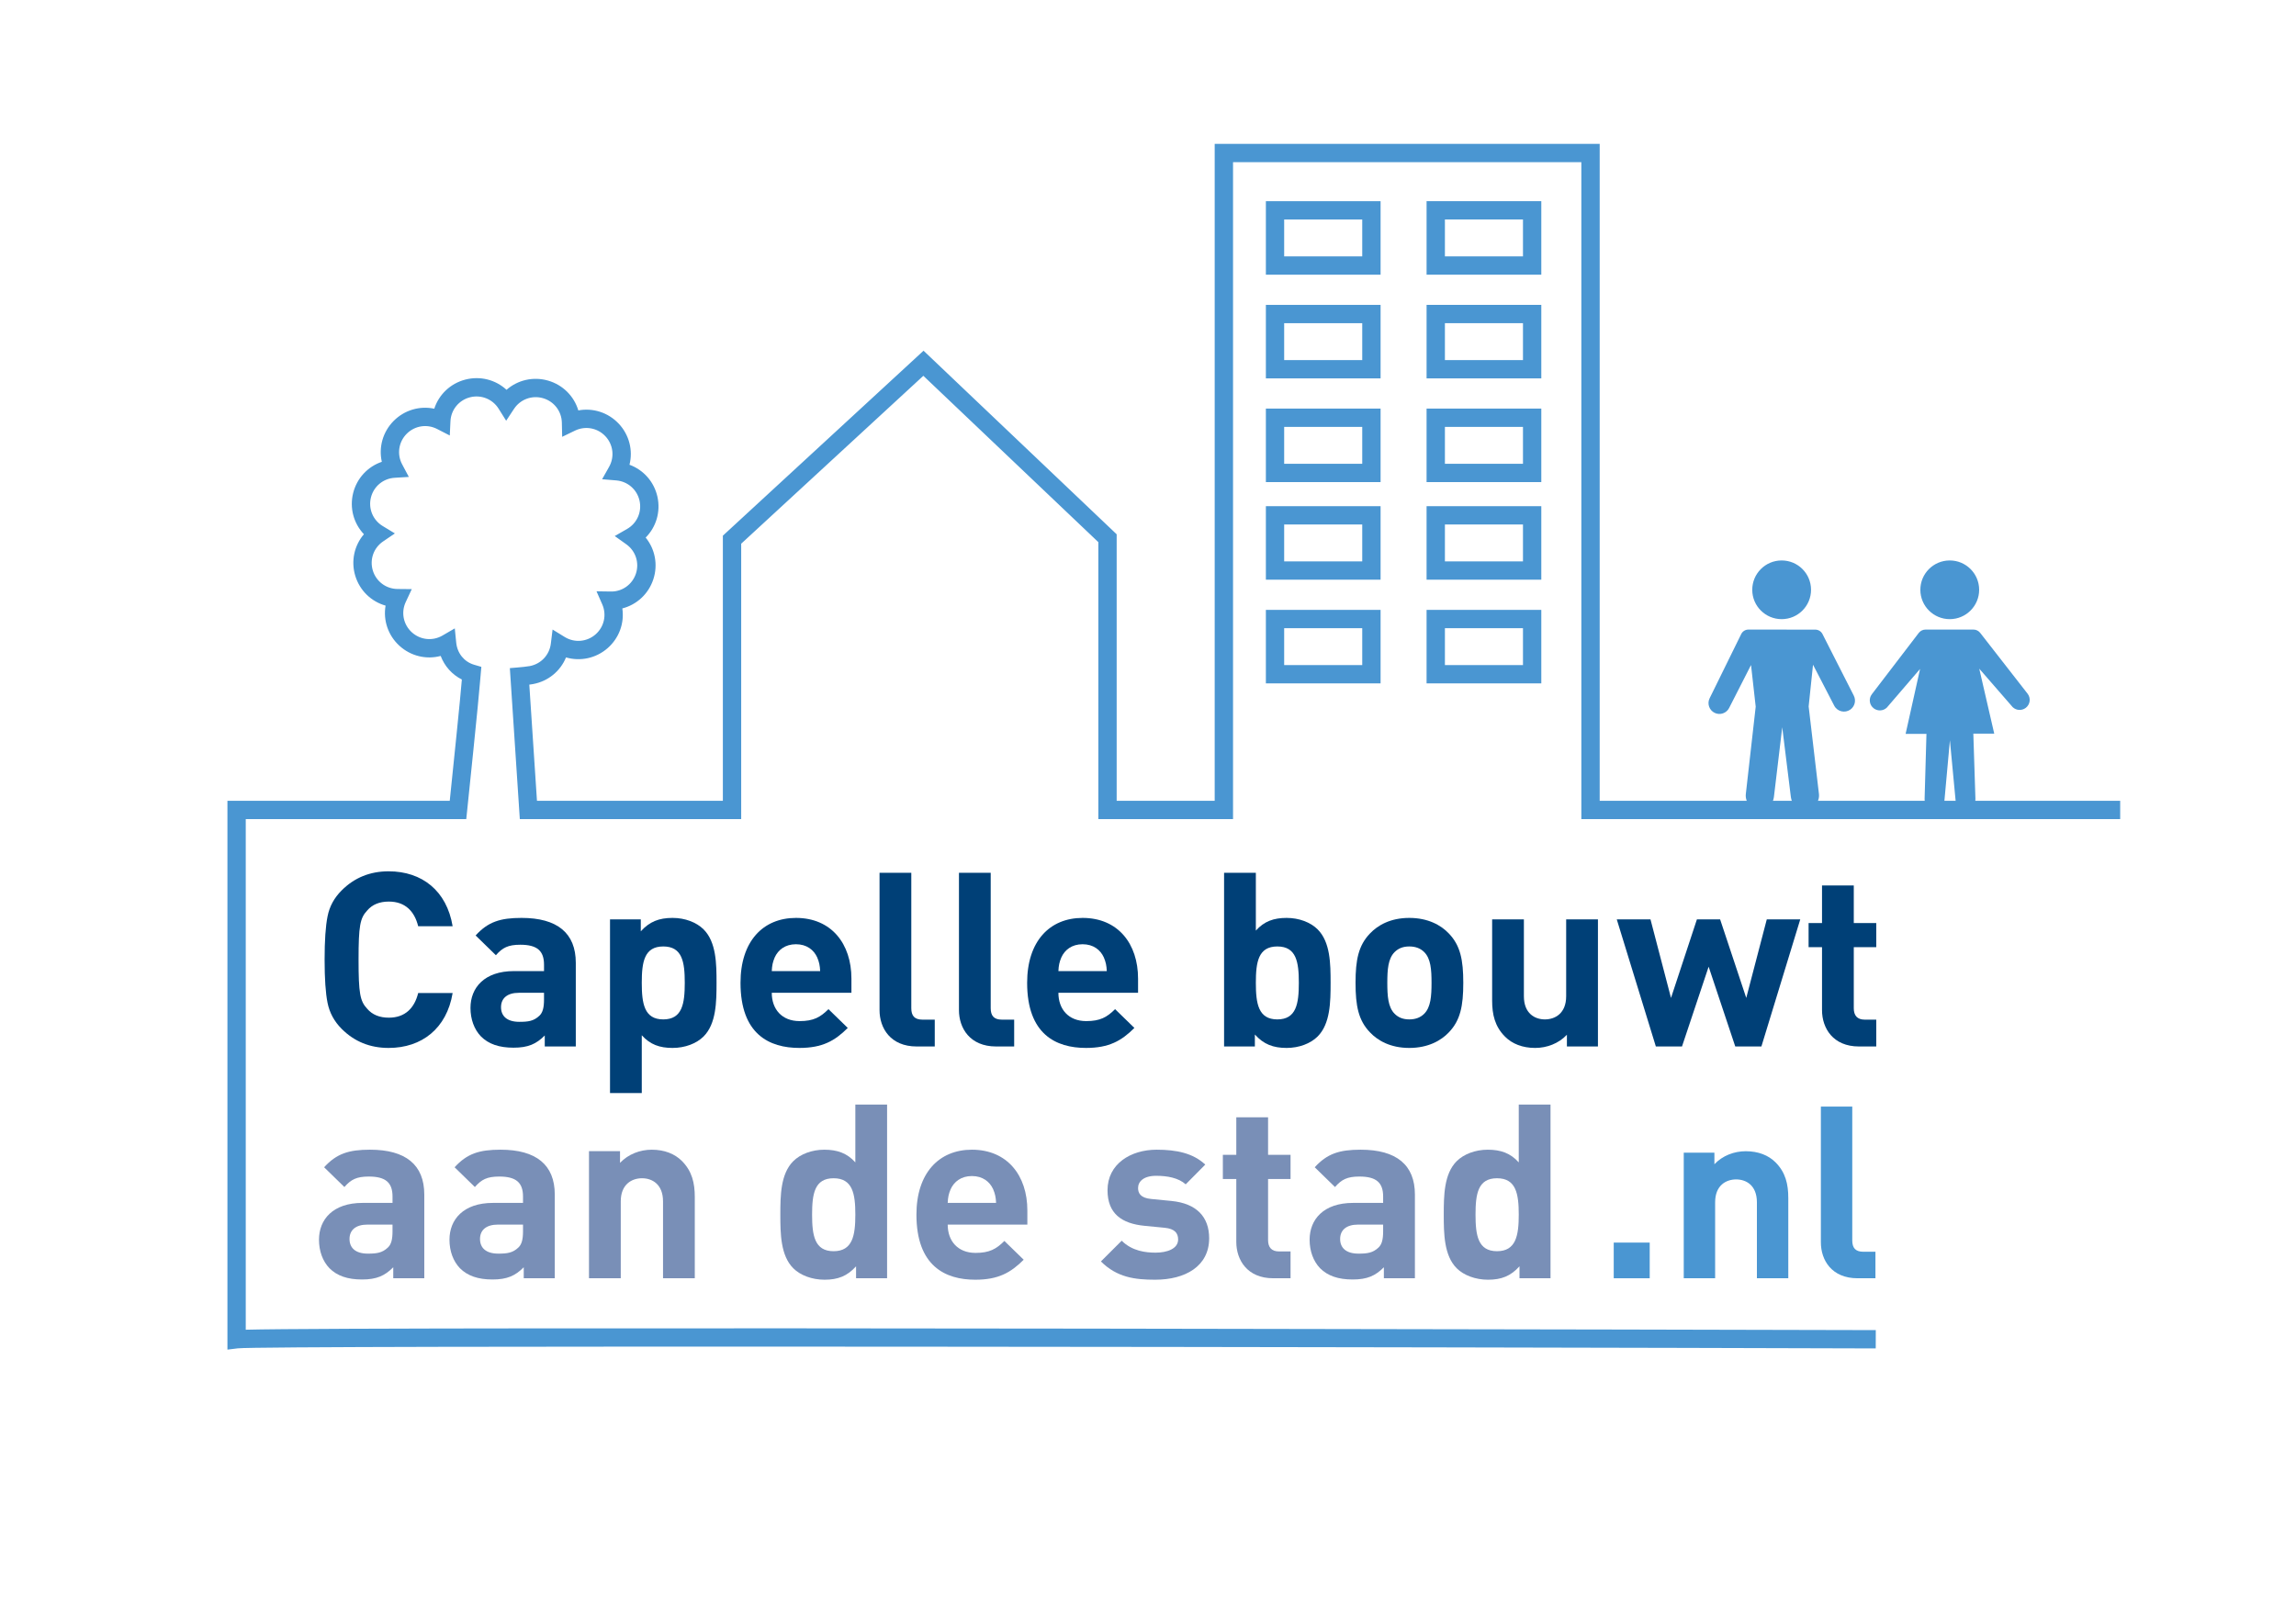 <?xml version="1.0" encoding="utf-8"?>
<!-- Generator: Adobe Illustrator 16.0.0, SVG Export Plug-In . SVG Version: 6.00 Build 0)  -->
<!DOCTYPE svg PUBLIC "-//W3C//DTD SVG 1.1//EN" "http://www.w3.org/Graphics/SVG/1.1/DTD/svg11.dtd">
<svg version="1.1" id="Layer_1" xmlns="http://www.w3.org/2000/svg" xmlns:xlink="http://www.w3.org/1999/xlink" x="0px" y="0px"
	 width="844.441px" height="595.274px" viewBox="0 0 844.441 595.274" enable-background="new 0 0 844.441 595.274"
	 xml:space="preserve">
<path fill="#4A96D2" d="M779.776,301.3H581.598V59.648H453.496V301.3h-49.54V199.421l-64.361-61.188l-66.994,61.76V301.3h-81.42
	l-3.664-55.538l3.29-0.281c0.758-0.065,2.951-0.276,3.987-0.466c4.147-0.757,7.282-4.07,7.796-8.248l0.643-5.198l4.471,2.746
	c3.58,2.2,8.131,1.821,11.314-0.949c3.18-2.767,4.177-7.209,2.483-11.061l-2.11-4.797l5.245,0.075
	c4.174,0.101,7.929-2.584,9.245-6.583c1.318-4.001-0.099-8.333-3.523-10.779l-4.267-3.046l4.547-2.609
	c3.651-2.098,5.492-6.268,4.58-10.38c-0.915-4.11-4.347-7.113-8.546-7.469l-5.223-0.44l2.573-4.562
	c2.065-3.667,1.517-8.192-1.375-11.261c-2.889-3.065-7.377-3.892-11.166-2.059l-4.721,2.284l-0.118-5.237
	c-0.1-4.203-2.886-7.809-6.941-8.974c-4.044-1.162-8.334,0.414-10.65,3.924l-2.889,4.371l-2.78-4.435
	c-2.24-3.566-6.482-5.242-10.562-4.18c-4.078,1.069-6.952,4.61-7.147,8.811l-0.249,5.23l-4.66-2.395
	c-3.745-1.928-8.25-1.206-11.212,1.795c-2.963,2.999-3.619,7.506-1.64,11.221l2.46,4.62l-5.229,0.318
	c-4.204,0.258-7.708,3.177-8.721,7.268c-1.01,4.084,0.731,8.3,4.334,10.482l4.481,2.715l-4.334,2.945
	c-3.486,2.366-5.004,6.662-3.783,10.696c1.225,4.028,4.876,6.764,9.088,6.8l5.243,0.05l-2.222,4.74
	c-1.782,3.813-0.891,8.282,2.222,11.125c3.112,2.838,7.646,3.325,11.288,1.209l4.53-2.635l0.521,5.212
	c0.392,3.952,2.924,7.085,6.601,8.167l2.648,0.777l-0.506,5.722c-0.342,5.095-4.551,45.537-4.73,47.26l-0.314,3.017h-81.1v187.822
	c45.476-1.218,581.102,0.091,599.508,0.147l-0.022,6.734c-162.599-0.521-593.049-1.192-602.442-0.028l-3.783,0.464v-201.87h81.764
	c1.009-9.723,4.116-39.825,4.402-44.065l0.049-0.555c-3.591-1.797-6.355-4.893-7.785-8.669c-5.275,1.405-10.983,0.086-15.176-3.742
	c-4.193-3.829-6.019-9.393-5.092-14.767c-5.256-1.486-9.496-5.533-11.145-10.964c-1.644-5.433-0.366-11.147,3.18-15.296
	c-3.756-3.954-5.33-9.597-3.969-15.106c1.363-5.511,5.386-9.772,10.555-11.53c-1.203-5.316,0.332-10.973,4.32-15.01
	c3.987-4.04,9.627-5.659,14.971-4.525c1.682-5.187,5.896-9.264,11.389-10.701c5.497-1.441,11.169,0.051,15.186,3.748
	c4.1-3.601,9.806-4.955,15.268-3.387c5.463,1.569,9.574,5.745,11.138,10.969c5.36-1.001,10.965,0.74,14.858,4.875
	c3.89,4.136,5.29,9.825,3.959,15.11c5.128,1.877,9.049,6.234,10.279,11.776c1.229,5.541-0.479,11.143-4.327,15.011
	c3.446,4.225,4.589,9.97,2.812,15.364c-1.774,5.392-6.11,9.338-11.396,10.697c0.798,5.394-1.16,10.914-5.444,14.642
	c-4.283,3.729-10.024,4.91-15.271,3.382c-2.068,5.045-6.575,8.793-12.167,9.811c-0.385,0.071-0.85,0.14-1.334,0.202l2.819,42.73
	h68.368v-97.522l73.807-68.041l71.031,67.528v98.035h36.053V52.916h141.594v241.654h191.433V301.3z"/>
<path fill="#4A96D2" d="M472.303,94.309h28.713V80.736h-28.713V94.309z M507.762,101.042h-42.188V74.006h42.188V101.042z"/>
<path fill="#4A96D2" d="M531.421,94.309h28.713V80.736h-28.713V94.309z M566.872,101.042h-42.195V74.006h42.195V101.042z"/>
<path fill="#4A96D2" d="M472.303,132.455h28.713V118.88h-28.713V132.455z M507.762,139.186h-42.188v-27.037h42.188V139.186z"/>
<path fill="#4A96D2" d="M531.421,132.455h28.713V118.88h-28.713V132.455z M566.872,139.186h-42.195v-27.037h42.195V139.186z"/>
<path fill="#4A96D2" d="M472.303,170.599h28.713v-13.573h-28.713V170.599z M507.762,177.332h-42.188v-27.038h42.188V177.332z"/>
<path fill="#4A96D2" d="M531.421,170.599h28.713v-13.573h-28.713V170.599z M566.872,177.332h-42.195v-27.038h42.195V177.332z"/>
<path fill="#4A96D2" d="M472.303,206.5h28.713v-13.574h-28.713V206.5z M507.762,213.229h-42.188v-27.035h42.188V213.229z"/>
<path fill="#4A96D2" d="M531.421,206.5h28.713v-13.574h-28.713V206.5z M566.872,213.229h-42.195v-27.035h42.195V213.229z"/>
<path fill="#4A96D2" d="M472.303,244.645h28.713v-13.574h-28.713V244.645z M507.762,251.373h-42.188v-27.034h42.188V251.373z"/>
<path fill="#4A96D2" d="M531.421,244.645h28.713v-13.574h-28.713V244.645z M566.872,251.373h-42.195v-27.034h42.195V251.373z"/>
<path fill="#004077" d="M142.928,385.47c-6.831,0-12.58-2.327-17.252-7c-2.787-2.777-4.493-6.012-5.212-9.605
	c-0.72-3.582-1.078-8.88-1.078-15.881c0-6.997,0.358-12.286,1.078-15.877c0.719-3.682,2.425-6.824,5.212-9.6
	c4.672-4.673,10.421-7.006,17.252-7.006c12.309,0,21.386,7.185,23.543,20.196h-12.67c-1.348-5.477-4.762-9.064-10.783-9.064
	c-3.415,0-6.111,1.076-7.999,3.318c-2.604,2.781-3.145,5.655-3.145,18.032c0,12.387,0.541,15.258,3.145,18.042
	c1.888,2.237,4.584,3.315,7.999,3.315c6.021,0,9.436-3.582,10.783-9.059h12.67C164.313,378.292,155.147,385.47,142.928,385.47"/>
<path fill="#004077" d="M200.084,365.191h-9.253c-4.224,0-6.56,1.974-6.56,5.299c0,3.228,2.157,5.38,6.739,5.38
	c3.233,0,5.301-0.269,7.368-2.242c1.258-1.17,1.705-3.05,1.705-5.925V365.191z M200.355,384.932v-4.041
	c-3.146,3.146-6.111,4.489-11.501,4.489c-5.303,0-9.168-1.343-11.952-4.126c-2.518-2.597-3.865-6.369-3.865-10.498
	c0-7.45,5.123-13.553,15.995-13.553h11.052v-2.333c0-5.114-2.515-7.36-8.717-7.36c-4.491,0-6.559,1.079-8.983,3.86l-7.458-7.27
	c4.582-5.026,9.074-6.459,16.894-6.459c13.118,0,19.948,5.559,19.948,16.512v30.778H200.355z"/>
<path fill="#004077" d="M243.942,348.142c-7.006,0-7.905,5.745-7.905,13.369c0,7.631,0.899,13.465,7.905,13.465
	c7.009,0,7.906-5.834,7.906-13.465C251.849,353.887,250.951,348.142,243.942,348.142 M258.77,381.251
	c-2.606,2.605-6.83,4.219-11.412,4.219c-4.76,0-8.266-1.254-11.32-4.666v21.27h-11.682V338.18h11.319v4.397
	c3.235-3.593,6.741-4.936,11.683-4.936c4.582,0,8.806,1.617,11.412,4.22c4.673,4.663,4.764,12.651,4.764,19.649
	C263.533,368.508,263.442,376.587,258.77,381.251"/>
<path fill="#004077" d="M300.562,352.18c-1.258-2.781-3.865-4.851-7.819-4.851c-3.953,0-6.56,2.069-7.817,4.851
	c-0.718,1.707-0.985,2.959-1.077,5.023h17.792C301.55,355.139,301.279,353.887,300.562,352.18 M283.849,365.191
	c0,6.012,3.684,10.41,10.245,10.41c5.123,0,7.638-1.438,10.603-4.398l7.097,6.91c-4.762,4.755-9.343,7.356-17.79,7.356
	c-11.053,0-21.654-5.023-21.654-23.959c0-15.255,8.266-23.869,20.395-23.869c13.032,0,20.4,9.509,20.4,22.343v5.207H283.849z"/>
<path fill="#004077" d="M337.14,384.932c-9.614,0-13.656-6.73-13.656-13.371v-50.521h11.68v49.808c0,2.781,1.17,4.217,4.133,4.217
	h4.496v9.868H337.14z"/>
<path fill="#004077" d="M366.349,384.932c-9.614,0-13.656-6.73-13.656-13.371v-50.521h11.678v49.808
	c0,2.781,1.171,4.217,4.135,4.217H373v9.868H366.349z"/>
<path fill="#004077" d="M405.98,352.18c-1.254-2.781-3.861-4.851-7.816-4.851s-6.559,2.069-7.817,4.851
	c-0.717,1.707-0.988,2.959-1.078,5.023h17.794C406.972,355.139,406.7,353.887,405.98,352.18 M389.269,365.191
	c0,6.012,3.683,10.41,10.241,10.41c5.125,0,7.639-1.438,10.605-4.398l7.1,6.91c-4.762,4.755-9.347,7.356-17.791,7.356
	c-11.054,0-21.656-5.023-21.656-23.959c0-15.255,8.264-23.869,20.396-23.869c13.028,0,20.401,9.509,20.401,22.343v5.207H389.269z"/>
<path fill="#004077" d="M469.789,348.142c-7.007,0-7.902,5.745-7.902,13.369c0,7.631,0.896,13.465,7.902,13.465
	c7.008,0,7.908-5.834,7.908-13.465C477.697,353.887,476.797,348.142,469.789,348.142 M484.615,381.251
	c-2.605,2.605-6.828,4.219-11.41,4.219c-4.944,0-8.447-1.342-11.678-4.936v4.396h-11.326v-63.891h11.686v21.27
	c3.052-3.412,6.554-4.667,11.318-4.667c4.582,0,8.805,1.617,11.41,4.22c4.673,4.663,4.762,12.651,4.762,19.649
	C489.377,368.508,489.288,376.587,484.615,381.251"/>
<path fill="#004077" d="M523.804,350.206c-1.35-1.343-3.149-2.064-5.485-2.064c-2.334,0-4.044,0.722-5.392,2.064
	c-2.42,2.421-2.69,6.462-2.69,11.305c0,4.851,0.271,8.979,2.69,11.392c1.348,1.351,3.058,2.073,5.392,2.073
	c2.336,0,4.136-0.723,5.485-2.073c2.425-2.412,2.695-6.541,2.695-11.392C526.499,356.668,526.229,352.627,523.804,350.206
	 M532.878,379.73c-2.877,3.047-7.642,5.739-14.56,5.739c-6.916,0-11.59-2.692-14.467-5.739c-4.223-4.398-5.299-9.688-5.299-18.22
	c0-8.437,1.076-13.729,5.299-18.129c2.877-3.044,7.551-5.74,14.467-5.74c6.918,0,11.683,2.696,14.56,5.74
	c4.224,4.4,5.3,9.692,5.3,18.129C538.178,370.042,537.102,375.332,532.878,379.73"/>
<path fill="#004077" d="M576.289,384.932v-4.307c-3.06,3.233-7.372,4.845-11.686,4.845c-4.671,0-8.445-1.523-11.049-4.128
	c-3.772-3.767-4.762-8.167-4.762-13.281V338.18h11.677v28.27c0,6.365,4.045,8.526,7.73,8.526s7.818-2.161,7.818-8.526v-28.27h11.686
	v46.752H576.289z"/>
<polygon fill="#004077" points="647.823,384.932 638.207,384.932 628.416,355.586 618.619,384.932 609.001,384.932 594.627,338.18 
	607.029,338.18 614.575,367.077 624.104,338.18 632.639,338.18 642.252,367.077 649.801,338.18 662.114,338.18 "/>
<path fill="#004077" d="M683.689,384.932c-9.529,0-13.572-6.73-13.572-13.371v-23.15h-4.939v-8.883h4.939v-13.821h11.681v13.821
	h8.266v8.883h-8.266v22.437c0,2.69,1.259,4.217,4.044,4.217h4.222v9.868H683.689z"/>
<path fill="#798FB7" d="M144.365,450.457h-9.254c-4.227,0-6.562,1.971-6.562,5.293c0,3.23,2.157,5.383,6.739,5.383
	c3.237,0,5.305-0.271,7.37-2.24c1.257-1.172,1.706-3.053,1.706-5.93V450.457z M144.635,470.191v-4.038
	c-3.146,3.144-6.108,4.491-11.5,4.491c-5.302,0-9.167-1.348-11.95-4.128c-2.52-2.6-3.866-6.369-3.866-10.498
	c0-7.453,5.123-13.547,15.994-13.547h11.053v-2.34c0-5.113-2.515-7.354-8.716-7.354c-4.491,0-6.559,1.079-8.985,3.856l-7.458-7.267
	c4.581-5.026,9.075-6.465,16.891-6.465c13.122,0,19.95,5.564,19.95,16.51v30.778H144.635z"/>
<path fill="#798FB7" d="M192.358,450.457H183.1c-4.222,0-6.557,1.971-6.557,5.293c0,3.23,2.155,5.383,6.738,5.383
	c3.232,0,5.301-0.271,7.367-2.24c1.259-1.172,1.71-3.053,1.71-5.93V450.457z M192.626,470.191v-4.038
	c-3.145,3.144-6.112,4.491-11.501,4.491c-5.304,0-9.164-1.348-11.953-4.128c-2.514-2.6-3.862-6.369-3.862-10.498
	c0-7.453,5.122-13.547,15.993-13.547h11.056v-2.34c0-5.113-2.521-7.354-8.719-7.354c-4.494,0-6.562,1.079-8.985,3.856l-7.458-7.267
	c4.585-5.026,9.076-6.465,16.894-6.465c13.119,0,19.95,5.564,19.95,16.51v30.778H192.626z"/>
<path fill="#798FB7" d="M243.854,470.191v-28.258c0-6.378-4.044-8.526-7.73-8.526c-3.682,0-7.817,2.148-7.817,8.526v28.258h-11.683
	v-46.75h11.415v4.305c3.055-3.22,7.368-4.843,11.682-4.843c4.672,0,8.447,1.526,11.051,4.126c3.776,3.772,4.765,8.167,4.765,13.281
	v29.881H243.854z"/>
<path fill="#798FB7" d="M306.583,433.407c-7.006,0-7.906,5.739-7.906,13.368c0,7.632,0.9,13.463,7.906,13.463
	c7.012,0,8-5.831,8-13.463C314.583,439.146,313.595,433.407,306.583,433.407 M314.851,470.191v-4.395
	c-3.233,3.591-6.646,4.933-11.593,4.933c-4.581,0-8.896-1.611-11.5-4.213c-4.673-4.67-4.761-12.74-4.761-19.741
	c0-7.003,0.088-14.991,4.761-19.655c2.604-2.594,6.83-4.217,11.412-4.217c4.762,0,8.356,1.258,11.413,4.664v-21.27h11.68v63.894
	H314.851z"/>
<path fill="#798FB7" d="M365.27,437.442c-1.26-2.781-3.864-4.846-7.815-4.846c-3.956,0-6.563,2.064-7.821,4.846
	c-0.719,1.704-0.987,2.959-1.078,5.029h17.794C366.255,440.401,365.987,439.146,365.27,437.442 M348.555,450.457
	c0,6.009,3.683,10.407,10.246,10.407c5.119,0,7.637-1.434,10.599-4.398l7.101,6.913c-4.764,4.754-9.343,7.351-17.793,7.351
	c-11.05,0-21.655-5.023-21.655-23.954c0-15.258,8.27-23.872,20.402-23.872c13.027,0,20.393,9.516,20.393,22.346v5.208H348.555z"/>
<path fill="#798FB7" d="M424.854,470.729c-7.37,0-14.017-0.804-19.947-6.723l7.638-7.629c3.862,3.857,8.896,4.396,12.489,4.396
	c4.044,0,8.267-1.343,8.267-4.846c0-2.339-1.258-3.947-4.94-4.304l-7.368-0.717c-8.447-0.812-13.659-4.488-13.659-13.103
	c0-9.693,8.536-14.901,18.06-14.901c7.277,0,13.393,1.258,17.886,5.477l-7.192,7.264c-2.695-2.415-6.829-3.138-10.873-3.138
	c-4.671,0-6.647,2.155-6.647,4.489c0,1.704,0.718,3.678,4.853,4.038l7.365,0.719c9.259,0.897,13.928,5.831,13.928,13.731
	C444.711,465.794,435.906,470.729,424.854,470.729"/>
<path fill="#798FB7" d="M468.261,470.191c-9.523,0-13.567-6.723-13.567-13.368v-23.147h-4.941v-8.889h4.941v-13.813h11.686v13.813
	h8.268v8.889h-8.268v22.431c0,2.693,1.254,4.22,4.044,4.22h4.224v9.865H468.261z"/>
<path fill="#798FB7" d="M508.701,450.457h-9.254c-4.224,0-6.562,1.971-6.562,5.293c0,3.23,2.162,5.383,6.742,5.383
	c3.238,0,5.3-0.271,7.373-2.24c1.254-1.172,1.701-3.053,1.701-5.93V450.457z M508.971,470.191v-4.038
	c-3.143,3.144-6.105,4.491-11.499,4.491c-5.306,0-9.163-1.348-11.948-4.128c-2.521-2.6-3.864-6.369-3.864-10.498
	c0-7.453,5.118-13.547,15.992-13.547h11.05v-2.34c0-5.113-2.509-7.354-8.716-7.354c-4.49,0-6.559,1.079-8.985,3.856l-7.459-7.267
	c4.582-5.026,9.078-6.465,16.895-6.465c13.117,0,19.951,5.564,19.951,16.51v30.778H508.971z"/>
<path fill="#798FB7" d="M550.584,433.407c-7.008,0-7.904,5.739-7.904,13.368c0,7.632,0.896,13.463,7.904,13.463
	s7.994-5.831,7.994-13.463C558.578,439.146,557.592,433.407,550.584,433.407 M558.852,470.191v-4.395
	c-3.232,3.591-6.649,4.933-11.59,4.933c-4.582,0-8.895-1.611-11.506-4.213c-4.671-4.67-4.76-12.74-4.76-19.741
	c0-7.003,0.089-14.991,4.76-19.655c2.611-2.594,6.834-4.217,11.417-4.217c4.762,0,8.356,1.258,11.405,4.664v-21.27h11.684v63.894
	H558.852z"/>
<rect x="593.511" y="457.069" fill="#4A96D2" width="13.233" height="13.125"/>
<path fill="#4A96D2" d="M646.167,470.194v-27.933c0-6.295-3.996-8.428-7.635-8.428c-3.644,0-7.727,2.133-7.727,8.428v27.933h-11.544
	v-46.2h11.276v4.256c3.021-3.194,7.282-4.788,11.544-4.788c4.618,0,8.347,1.506,10.924,4.077c3.728,3.727,4.705,8.071,4.705,13.128
	v29.527H646.167z"/>
<path fill="#4A96D2" d="M683.193,470.194c-9.502,0-13.497-6.651-13.497-13.213v-49.928h11.545v49.22
	c0,2.747,1.154,4.166,4.085,4.166h4.438v9.755H683.193z"/>
<path fill="#4A96D2" d="M628.779,256.853l11.622-23.628c0.494-1.005,1.524-1.646,2.65-1.646l24.594,0.021
	c1.11,0.004,2.132,0.627,2.636,1.611l11.521,22.668c0.907,1.783,0.376,3.959-1.254,5.123c-2.011,1.429-4.823,0.753-5.948-1.436
	l-7.793-15.058l-1.607,15.347l3.781,32.148c0.359,3.081-2.05,5.79-5.159,5.79h-0.011c-2.628,0-4.834-1.957-5.147-4.554
	l-3.181-25.727l-3.071,25.731c-0.313,2.614-2.526,4.572-5.153,4.572c-3.102,0-5.512-2.686-5.165-5.763l3.631-32.115l-1.719-15.323
	l-8.057,15.814c-0.981,1.927-3.31,2.727-5.271,1.81C628.65,261.29,627.788,258.862,628.779,256.853"/>
<path fill="#4A96D2" d="M666.078,216.913c0.021,5.959-4.794,10.813-10.766,10.834c-5.972,0.022-10.832-4.79-10.854-10.754
	c-0.021-5.966,4.8-10.816,10.771-10.837C661.201,206.13,666.057,210.946,666.078,216.913"/>
<path fill="#4A96D2" d="M727.908,216.913c0.021,5.959-4.809,10.813-10.772,10.834c-5.977,0.022-10.833-4.79-10.852-10.754
	c-0.025-5.966,4.796-10.816,10.767-10.837C723.021,206.13,727.887,210.946,727.908,216.913"/>
<path fill="#4A96D2" d="M688.441,255.365l17.251-22.548c0.593-0.78,1.522-1.239,2.498-1.239h17.616c0.97,0,1.888,0.45,2.482,1.213
	l17.431,22.373c1.268,1.62,0.964,3.955-0.659,5.208c-1.446,1.104-3.479,1.005-4.802-0.242l-12.313-14.167l5.513,23.907h-7.69
	l0.772,24.008c0.066,2.059-1.58,3.759-3.64,3.769c-1.894,0.012-3.48-1.42-3.664-3.3l-2.084-22.045l-2.005,22.078
	c-0.18,1.875-1.748,3.308-3.632,3.324c-2.071,0.006-3.734-1.702-3.672-3.759l0.684-24l-7.664,0.002l5.32-23.89l-12.237,14.237
	c-1.31,1.25-3.341,1.365-4.79,0.274v-0.004C687.511,259.332,687.191,256.999,688.441,255.365"/>
</svg>
